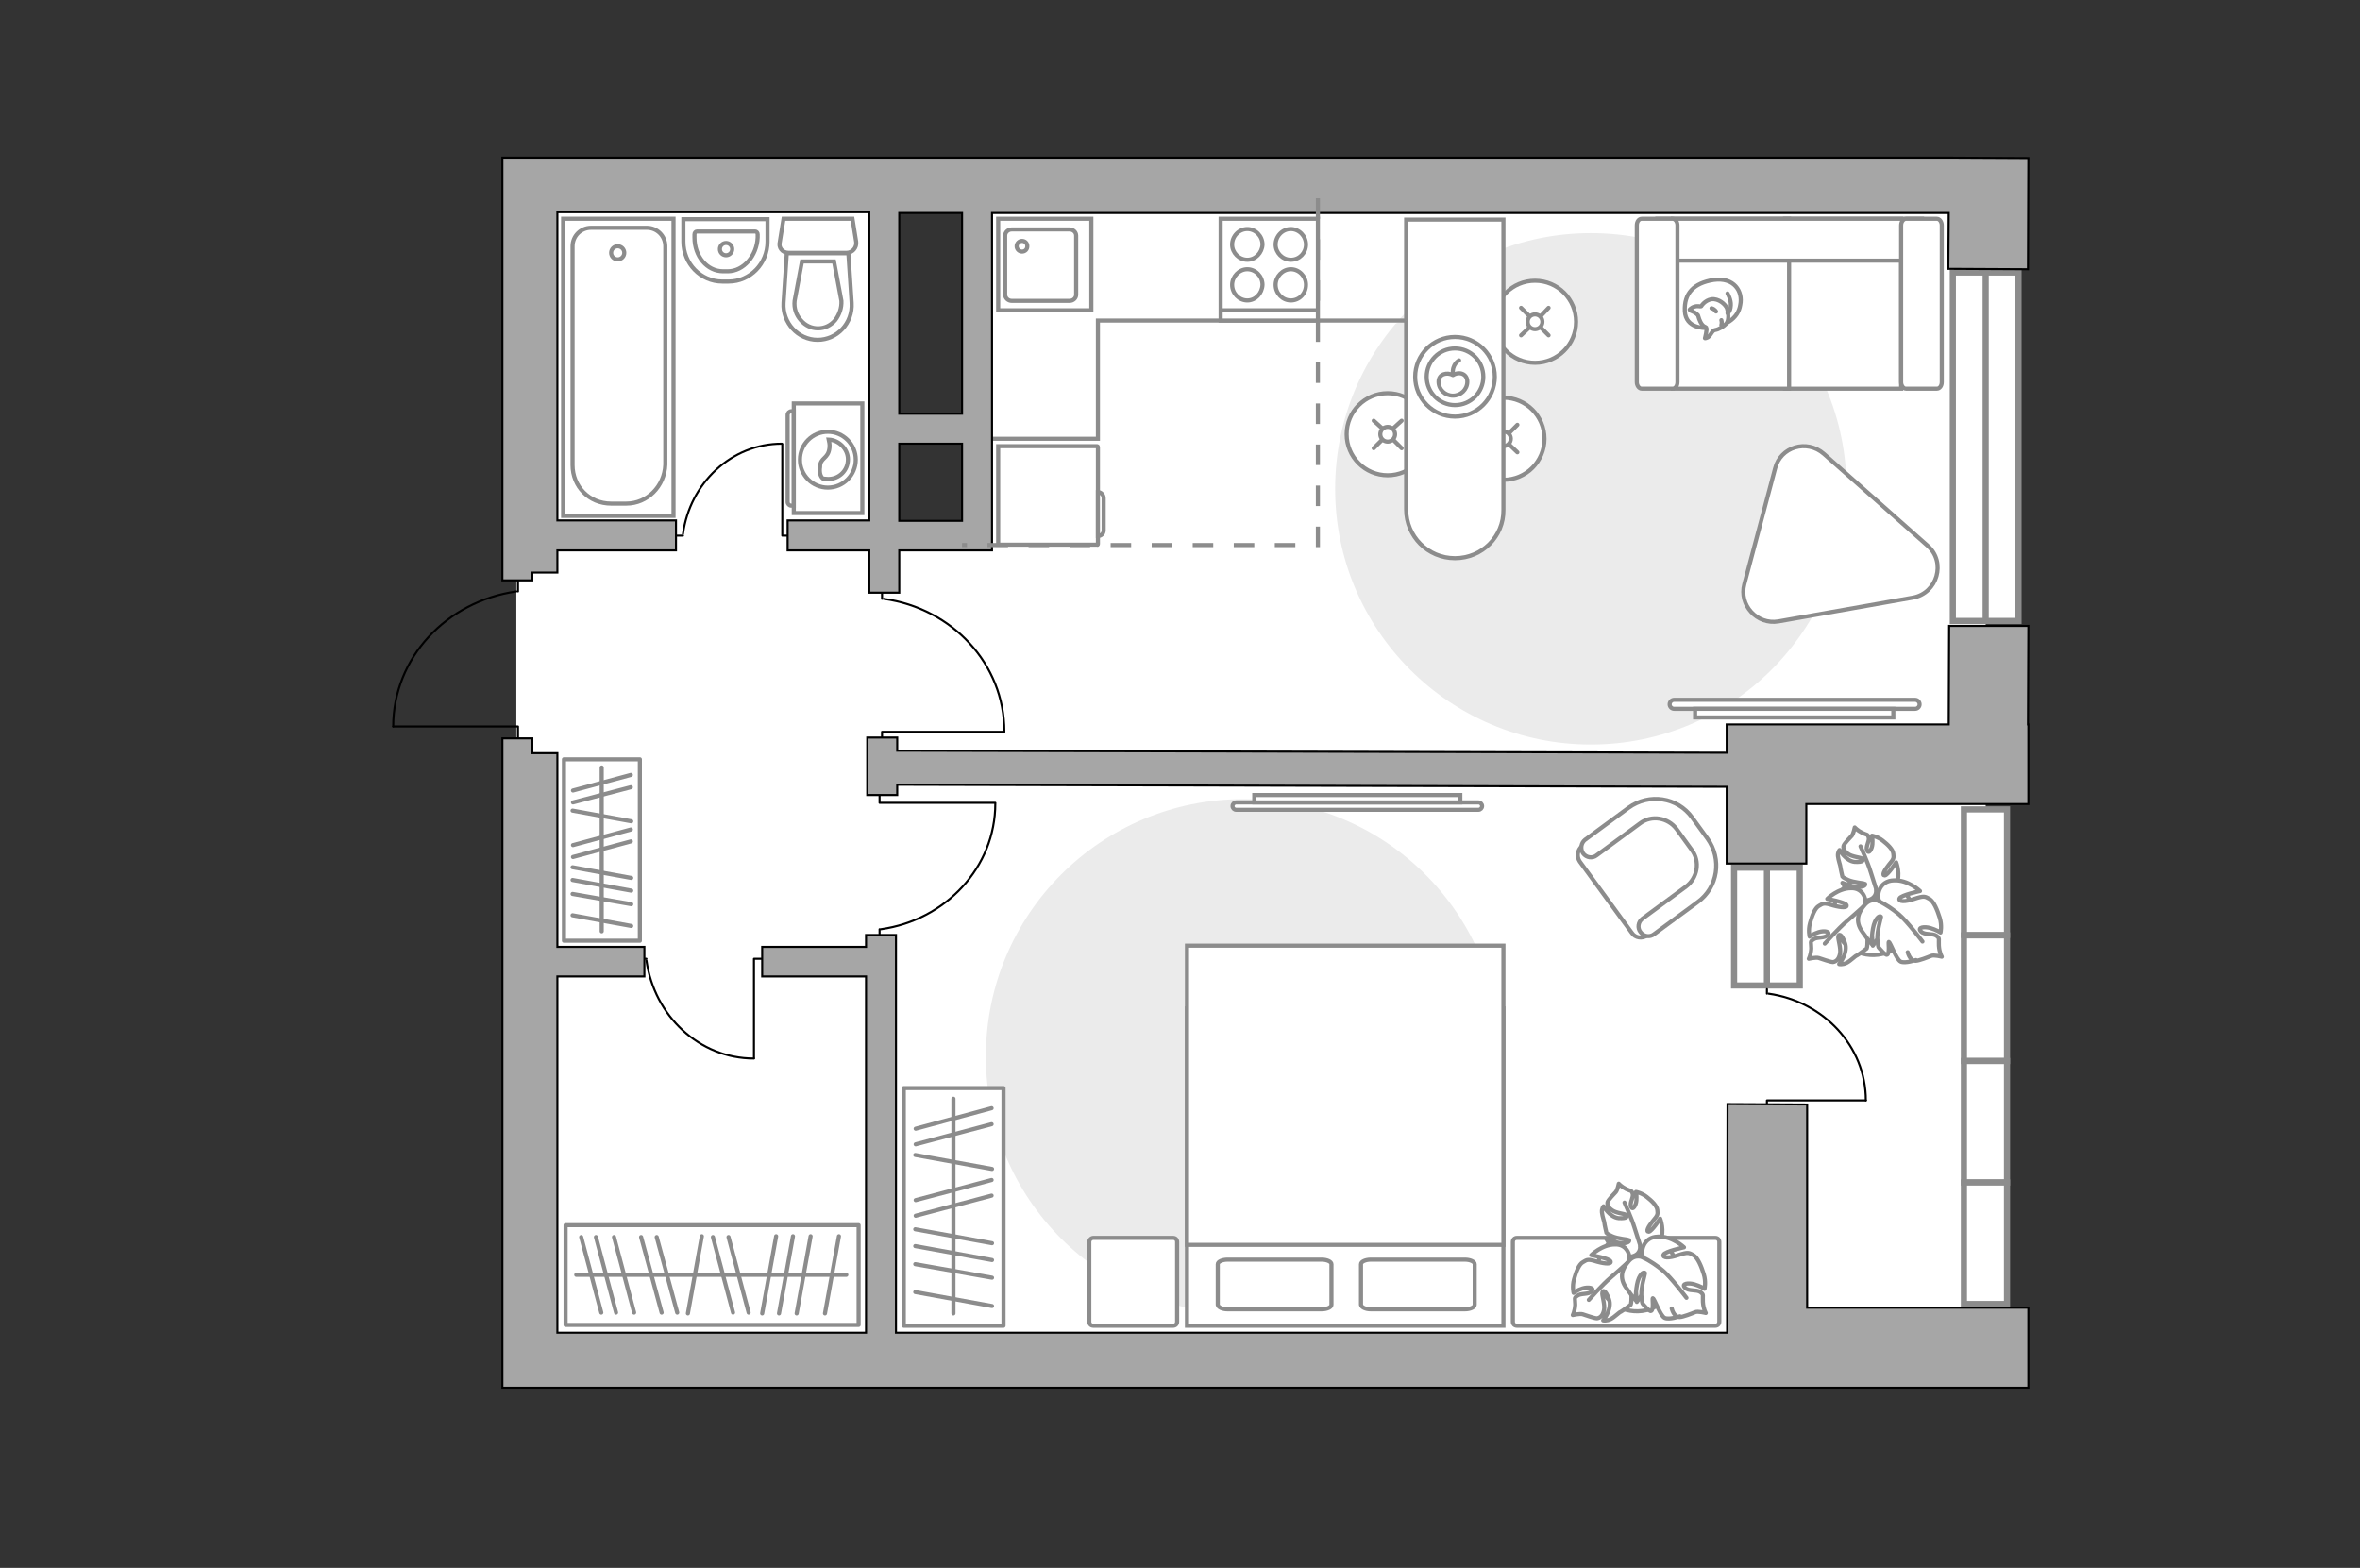 <?xml version="1.0" encoding="utf-8"?>
<!-- Generator: Adobe Illustrator 25.2.1, SVG Export Plug-In . SVG Version: 6.00 Build 0)  -->
<svg version="1.1" id="Слой_1" xmlns="http://www.w3.org/2000/svg" xmlns:xlink="http://www.w3.org/1999/xlink" x="0px" y="0px"
	 viewBox="0 0 575 382" style="enable-background:new 0 0 575 382;" xml:space="preserve">
<rect x="0" y="0" width="575" height="382" fill="#333333" stroke="none"/>
<style type="text/css">
	.st0{fill:#FFFFFF;}
	.st1{fill:#EBEBEB;}
	.st2{fill:#FFFFFF;stroke:#8C8C8C;stroke-linecap:round;stroke-miterlimit:10;}
	.st3{fill:none;stroke:#8C8C8C;stroke-linecap:round;stroke-miterlimit:10;}
	.st4{fill:#FFFFFF;stroke:#8C8C8C;stroke-miterlimit:10;}
	.st5{fill:none;stroke:#8C8C8C;stroke-linecap:round;stroke-linejoin:round;stroke-miterlimit:10;}
	.st6{fill:#FFFFFF;stroke:#8C8C8C;stroke-linecap:round;stroke-linejoin:round;stroke-miterlimit:10;}
	.st7{fill:none;stroke:#000000;stroke-width:0.5;stroke-linecap:round;stroke-linejoin:round;stroke-miterlimit:10;}
	.st8{fill:#FFFFFF;stroke:#8C8C8C;stroke-width:1.5;stroke-linecap:round;stroke-miterlimit:10;}
	.st9{fill:none;stroke:#8C8C8C;stroke-width:1.5;stroke-linecap:round;stroke-miterlimit:10;}
	.st10{fill:#A6A6A6;stroke:#000000;stroke-width:0.5;stroke-miterlimit:10;}
	.st11{fill:none;stroke:#8C8C8C;stroke-miterlimit:10;stroke-dasharray:5,5;}
	.st12{fill-rule:evenodd;clip-rule:evenodd;fill:#FFFFFF;fill-opacity:0.1;stroke:#8C8C8C;stroke-miterlimit:10;}
</style>
<g id="bg_1_">
	<rect x="126.5" y="45.1" class="st0" width="89.5" height="285"/>
	<rect x="125.8" y="130.5" class="st0" width="296.2" height="201.4"/>
	<rect x="238.1" y="47" class="st0" width="245.7" height="280.4"/>
</g>
<g id="furniture_1_">
	<path id="Vector_4_" class="st1" d="M387.6,181.4c-34.4,0-62.3-27.9-62.3-62.3s27.9-62.3,62.3-62.3s62.3,27.9,62.3,62.3
		S422,181.4,387.6,181.4z"/>
	<path id="Vector_3_" class="st1" d="M302.9,194.7c34.7,0,62.7,28,62.7,62.7s-28,62.7-62.7,62.7s-62.7-28-62.7-62.7
		S268.3,194.7,302.9,194.7z"/>
	<g>
		<circle class="st2" cx="374" cy="78.4" r="10"/>
		<line class="st3" x1="375.4" y1="79.8" x2="377.3" y2="81.7"/>
		<circle class="st2" cx="374" cy="78.4" r="1.8"/>
		<line class="st3" x1="370.6" y1="75" x2="372.6" y2="77"/>
		<line class="st3" x1="372.6" y1="79.8" x2="370.6" y2="81.7"/>
		<line class="st3" x1="377.3" y1="75" x2="375.4" y2="77"/>
	</g>
	<g>
		<circle class="st2" cx="366.3" cy="106.9" r="10"/>
		<line class="st3" x1="367.7" y1="108.3" x2="369.7" y2="110.2"/>
		<circle class="st2" cx="366.3" cy="106.9" r="1.8"/>
		<line class="st3" x1="362.9" y1="103.5" x2="365" y2="105.5"/>
		<line class="st3" x1="365" y1="108.3" x2="362.9" y2="110.2"/>
		<line class="st3" x1="369.7" y1="103.5" x2="367.7" y2="105.5"/>
	</g>
	<g>
		<circle class="st2" cx="338.1" cy="105.8" r="10"/>
		<line class="st3" x1="339.5" y1="107.2" x2="341.5" y2="109.2"/>
		<circle class="st2" cx="338.1" cy="105.8" r="1.8"/>
		<line class="st3" x1="334.7" y1="102.5" x2="336.8" y2="104.4"/>
		<line class="st3" x1="336.7" y1="107.2" x2="334.7" y2="109.2"/>
		<line class="st3" x1="341.5" y1="102.5" x2="339.4" y2="104.4"/>
	</g>
	<g>
		<path class="st4" d="M366.3,124.2V53.5h-23.7v70.6c0,6.6,5.3,11.9,11.9,11.9l0,0C361.1,136,366.4,130.7,366.3,124.2z"/>
		<circle class="st5" cx="354.5" cy="91.8" r="9.7"/>
		<circle class="st5" cx="354.5" cy="91.8" r="6.9"/>
		<path class="st5" d="M354,91.4c-1.4-0.8-3.5-0.3-3.5,1.6s1.6,3.4,3.5,3.4s3.5-1.5,3.5-3.4S355.6,90.4,354,91.4z"/>
		<path class="st5" d="M354,91.2c-0.3-2.5,1.5-3.4,1.5-3.4"/>
	</g>
	<g>
		<path id="Vector_55_2_" class="st4" d="M463.2,94.7h-28.3V53.3h28.3V94.7z"/>
		<path id="Vector_56_2_" class="st4" d="M435.9,94.7h-28.3V53.3h28.3V94.7z"/>
		<path id="Vector_57_2_" class="st4" d="M403.8,63.5V53.3h64.4l-1.9,10.2H403.8z"/>
		<path id="Vector_58_2_" class="st4" d="M464.4,53.3h7.5c0.7,0,1.2,0.8,1.2,1.6v38.2c0,0.9-0.5,1.6-1.2,1.6h-7.5
			c-0.7,0-1.2-0.8-1.2-1.6V54.9C463.2,54,463.8,53.3,464.4,53.3z"/>
		<path id="Vector_59_2_" class="st4" d="M400,53.3h7.5c0.7,0,1.2,0.8,1.2,1.6v38.2c0,0.9-0.5,1.6-1.2,1.6H400
			c-0.7,0-1.2-0.8-1.2-1.6V54.9C398.8,54,399.3,53.3,400,53.3z"/>
		<g>
			<path class="st6" d="M424,74.3c0.7-3.3-1.5-6.8-6.5-6.1c-4.9,0.8-7.2,3.3-7,7.6c0.2,4.3,5,4.1,5,4.1
				C420.3,79.8,423.5,77.6,424,74.3z"/>
			<path class="st6" d="M415.7,79.8c0.3,0.4-0.3,2.6-0.3,2.6s0,0.1,0.7-0.2c0.8-0.5,1-1.7,1.8-1.8c0.8-0.1,2.2-0.9,2.8-1.7
				c0.6-0.9,0.4-2.5,0.1-3.5c-0.4-1.1-2.1-2.5-3.8-2.3c-1.7,0.3-2.5,1.7-2.5,1.7s0,0.1-0.7,0c-1.3-0.1-2.1,0.8-2.1,0.8
				s-0.2,0.2,0.7,0.5c0.8,0.3,1.3,0.9,1.3,0.9C414.5,79.7,415.4,79.5,415.7,79.8z"/>
			<path class="st6" d="M417,75.1c0.8,0.2,1.1,0.8,1.1,0.8"/>
			<path class="st6" d="M419.4,79.2c0.2-0.6,0-1.2,0-1.2"/>
			<path class="st5" d="M420.9,71.5c0,0,0.9,1.5,0.8,2.9c-0.1,1.7-0.8,1.9-0.8,1.9"/>
		</g>
	</g>
	<g>
		<rect x="137.8" y="298.5" class="st6" width="71.4" height="24.3"/>
		<line class="st5" x1="194.1" y1="320" x2="197.5" y2="301.2"/>
		<line class="st5" x1="201" y1="320" x2="204.4" y2="301.2"/>
		<line class="st5" x1="167.6" y1="320" x2="171" y2="301.2"/>
		<line class="st5" x1="189.8" y1="320" x2="193.2" y2="301.2"/>
		<line class="st5" x1="185.7" y1="320" x2="189.1" y2="301.2"/>
		<line class="st5" x1="182.4" y1="319.8" x2="177.5" y2="301.4"/>
		<line class="st5" x1="146.5" y1="319.8" x2="141.6" y2="301.4"/>
		<line class="st5" x1="150.1" y1="319.8" x2="145.2" y2="301.4"/>
		<line class="st5" x1="154.5" y1="319.8" x2="149.6" y2="301.4"/>
		<line class="st5" x1="178.6" y1="319.8" x2="173.7" y2="301.4"/>
		<line class="st5" x1="165" y1="319.8" x2="160" y2="301.4"/>
		<line class="st5" x1="161.2" y1="319.8" x2="156.2" y2="301.4"/>
		<line class="st5" x1="140.4" y1="310.6" x2="206.2" y2="310.6"/>
	</g>
	<g>
		<rect x="220.2" y="265.1" class="st6" width="24.3" height="57.9"/>
		<line class="st5" x1="223" y1="308" x2="241.7" y2="311.3"/>
		<line class="st5" x1="223" y1="314.8" x2="241.7" y2="318.2"/>
		<line class="st5" x1="223" y1="281.4" x2="241.7" y2="284.8"/>
		<line class="st5" x1="223" y1="303.6" x2="241.7" y2="307"/>
		<line class="st5" x1="223" y1="299.5" x2="241.7" y2="302.9"/>
		<line class="st5" x1="223.1" y1="296.2" x2="241.6" y2="291.3"/>
		<line class="st5" x1="223.1" y1="292.4" x2="241.6" y2="287.5"/>
		<line class="st5" x1="223.1" y1="278.8" x2="241.6" y2="273.9"/>
		<line class="st5" x1="223.1" y1="275" x2="241.6" y2="270"/>
		<line class="st5" x1="232.3" y1="267.7" x2="232.3" y2="320"/>
	</g>
	<g>
		<rect x="137.4" y="185" class="st6" width="18.5" height="44.2"/>
		<line class="st5" x1="139.5" y1="217.8" x2="153.8" y2="220.3"/>
		<line class="st5" x1="139.5" y1="223" x2="153.8" y2="225.6"/>
		<line class="st5" x1="139.5" y1="197.5" x2="153.8" y2="200.1"/>
		<line class="st5" x1="139.5" y1="214.4" x2="153.8" y2="217"/>
		<line class="st5" x1="139.5" y1="211.3" x2="153.8" y2="213.9"/>
		<line class="st5" x1="139.6" y1="208.8" x2="153.7" y2="205"/>
		<line class="st5" x1="139.6" y1="205.9" x2="153.7" y2="202.1"/>
		<line class="st5" x1="139.6" y1="195.5" x2="153.7" y2="191.8"/>
		<line class="st5" x1="139.6" y1="192.6" x2="153.7" y2="188.8"/>
		<line class="st5" x1="146.6" y1="187" x2="146.6" y2="226.9"/>
	</g>
	<g>
		<path id="Vector_98_2_" class="st4" d="M366.3,245.7V323h-77.1v-77.3H366.3L366.3,245.7z"/>
		<path id="Vector_99_2_" class="st4" d="M289.2,293.4v9.9h9.1h68v-72.9h-77.1V293.4z"/>
		<path id="Vector_100_2_" class="st5" d="M331.6,317.9V308c0-0.6,1.1-1.1,2.4-1.1h22.9c1.3,0,2.4,0.5,2.4,1.1v9.9
			c0,0.6-1.1,1.1-2.4,1.1H334C332.7,319,331.7,318.5,331.6,317.9z"/>
		<path id="Vector_101_2_" class="st5" d="M296.7,317.9V308c0-0.6,1.1-1.1,2.4-1.1H322c1.3,0,2.4,0.5,2.4,1.1v9.9
			c0,0.6-1.1,1.1-2.4,1.1h-22.9C297.8,319,296.8,318.5,296.7,317.9z"/>
	</g>
	<path id="Vector_5_4_" class="st6" d="M266.4,301.6h19.4c0.6,0,1,0.4,1,1V322c0,0.6-0.4,1-1,1h-19.4c-0.6,0-1-0.4-1-1v-19.4
		C265.4,302,265.9,301.6,266.4,301.6z"/>
	<path id="Vector_5_3_" class="st6" d="M369.6,301.6h48.3c0.6,0,1,0.4,1,1V322c0,0.6-0.4,1-1,1h-48.3c-0.6,0-1-0.4-1-1v-19.4
		C368.6,302,369,301.6,369.6,301.6z"/>
	<g>
		<path id="Vector_37_2_" class="st4" d="M385.5,206.1l12.1-8.8c4.4-3.1,10.6-2.2,13.8,2.2l4.2,5.8c3.1,4.4,2.2,10.6-2.2,13.8
			l-12.1,8.8c-1.2,0.9-2.9,0.6-3.7-0.6l-12.7-17.4C384.1,208.7,384.3,207.1,385.5,206.1z"/>
		<path id="Vector_38_2_" class="st4" d="M386.2,204.6l10.6-7.8c5-3.6,11.9-2.6,15.5,2.4l3.7,5.1c3.6,5,2.6,11.9-2.4,15.5l-10.6,7.8
			c-1,0.8-2.5,0.6-3.3-0.5c-0.8-1-0.6-2.5,0.5-3.3l10.6-7.8c2.8-2.1,3.5-6.1,1.4-8.9l-3.7-5.1c-2.1-2.8-6.1-3.5-8.9-1.4l-10.6,7.8
			c-1,0.8-2.5,0.6-3.3-0.5C385,206.8,385.2,205.4,386.2,204.6z"/>
	</g>
	<g>
		<path id="Vector_60_1_" class="st4" d="M408.4,308.5c0.7,5.3-3,10.2-8.3,10.9s-10.2-3-10.9-8.3c-0.7-5.3,3-10.2,8.3-10.9
			C402.8,299.5,407.7,303.2,408.4,308.5z"/>
		<path class="st6" d="M404.5,302.4c1.2-2.5,0-5.5,0-5.5s-2.1,3.2-2.8,3.2c-0.7,0-0.2-1.1,1-2.6c1.3-1.5,1.2-1.7,1.1-2.7
			s-1.3-2.2-2.6-3.2c-1.3-1-2.6-1.2-2.6-1.2s0.2,0.9,0.1,2.1s-0.9,2.5-1.3,1.5c-0.4-0.9,0.6-2.2,0.4-3.1c-0.3-1-0.4-0.6-1.6-1.2
			c-1.2-0.6-1.8-1.3-1.8-1.3s-0.3,1.5-0.7,2c-0.4,0.4-1.8,1.9-2,2.4c-0.2,0.5,0,1.3,1,2c1,0.8,3.2,0.9,3.5,1.2
			c0.3,0.4,0.4,0.9-1.8,0.8c-2.2-0.2-3.7-2.9-3.7-2.9s-0.5,0.5-0.4,1.5s0.6,2.3,0.6,2.6s0.5,2.4,0.5,2.4s0.1,0.2,1.4,0.8
			c1.3,0.6,4,0.8,4.1,0.9c0.1,0.1,0.2,0.7-1.3,0.8c-1.6,0.1-4.2-1-4.2-1s0.1,0.2,1.5,2.5c1.4,2.3,3.3,2.2,5.1,1.6
			c1.8-0.6,1.6-2.3,1.6-2.3C400.5,304.7,403.3,305.1,404.5,302.4z"/>
		<path class="st5" d="M399.8,308.2c0.4-1.5,0.3-3.1-0.1-4.5c-0.3-1-1.1-3.4-1.5-4.7c-0.6-2-2.4-6-2.4-6"/>
		<path class="st6" d="M393.5,303.2c-3.2,0-5.8,2.6-5.8,2.6s4.4,0.8,4.7,1.5c0.3,0.7-1.1,0.7-3.3,0.1c-2.2-0.7-2.4-0.5-3.4,0.1
			c-1,0.5-1.7,2.4-2.2,4.2s-0.1,3.3-0.1,3.3s0.9-0.7,2.2-1.1c1.3-0.4,3-0.2,2.2,0.7c-0.8,0.9-2.6,0.4-3.5,1.1
			c-0.9,0.6-0.5,0.6-0.5,2.2c-0.1,1.6-0.6,2.5-0.6,2.5s1.7-0.4,2.4-0.2c0.7,0.2,2.8,1,3.5,1c0.7-0.1,1.4-0.6,1.7-2
			c0.3-1.4-0.6-3.8-0.4-4.3c0.1-0.5,0.7-0.8,1.6,1.6c0.9,2.4-1.4,5.2-1.4,5.2s0.8,0.2,1.8-0.3s2.1-1.7,2.5-1.8
			c0.4-0.2,2.4-1.7,2.4-1.7s0.2-0.3,0.2-1.9s-1-4.6-1-4.8c0-0.1,0.6-0.5,1.4,1.1s0.9,4.9,0.9,4.9s0.1-0.1,1.9-2.7
			c1.8-2.6,0.8-4.6-0.7-6.2s-3.2-0.6-3.2-0.6C397.5,306.3,396.6,303.1,393.5,303.2z"/>
		<path class="st5" d="M401.4,305.3c-1.7,0.3-3.4,1.1-4.7,2.2c-0.9,0.8-3.1,2.8-4.3,3.8c-1.9,1.6-5.3,5.4-5.3,5.4"/>
		<g>
			<path class="st6" d="M409.3,320.7c0,0-2.6,0.9-3.7,0.4c-1.1-0.5-2.5-4.7-2.9-4.8c-0.2,0,0.3,2.7-0.4,3.1
				c-0.4,0.3-2.1-1.8-2.1-1.8s-0.2-0.3-0.3-2.1s0.9-5.1,0.9-5.3c0-0.2-0.7-0.5-1.5,1.2c-0.8,1.8-0.8,5.4-0.8,5.4s-0.2-0.1-2.2-2.9
				c-2-2.7-1-4.9,0.6-6.7s3.5-0.8,3.5-0.8c-0.8-1.5,0-5,3.5-5.1c3.5-0.2,6.4,2.6,6.4,2.6s-4.7,1-5,1.8c-0.3,0.8,1.3,0.9,3.6,0.1
				c2.4-0.8,2.6-0.6,3.7,0c1.1,0.7,1.9,2.7,2.5,4.6s0.2,3.6,0.2,3.6s-1.1-0.7-2.5-1.1c-1.4-0.4-3.2-0.2-2.3,0.8
				c0.9,1,2.8,0.4,3.8,1.1c0.9,0.7,0.5,0.7,0.6,2.4c0.1,1.7,0.7,2.7,0.7,2.7s-1.9-0.5-2.6-0.2c-0.7,0.3-3,1.2-3.8,1.2
				c-0.7,0-1.5-0.6-1.9-2.1"/>
			<path class="st5" d="M400.3,306.4c1.6,0.7,3.6,2.1,4.9,3.2c2,1.7,5.7,6.6,5.7,6.6"/>
		</g>
	</g>
	<g>
		<path id="Vector_60_2_" class="st4" d="M465.9,221.7c0.7,5.3-3,10.2-8.3,10.9s-10.2-3-10.9-8.3c-0.7-5.3,3-10.2,8.3-10.9
			C460.3,212.7,465.2,216.4,465.9,221.7z"/>
		<path class="st6" d="M462,215.6c1.2-2.5,0-5.5,0-5.5s-2.1,3.2-2.8,3.2c-0.7,0-0.2-1.1,1-2.6c1.3-1.5,1.2-1.7,1.1-2.7
			s-1.3-2.2-2.6-3.2c-1.3-1-2.6-1.2-2.6-1.2s0.2,0.9,0.1,2.1s-0.9,2.5-1.3,1.5c-0.4-0.9,0.6-2.2,0.4-3.1c-0.3-1-0.4-0.6-1.6-1.2
			c-1.2-0.6-1.8-1.3-1.8-1.3s-0.3,1.5-0.7,2c-0.4,0.4-1.8,1.9-2,2.4c-0.2,0.5,0,1.3,1,2c1,0.8,3.2,0.9,3.5,1.2
			c0.3,0.4,0.4,0.9-1.8,0.8c-2.2-0.2-3.7-2.9-3.7-2.9s-0.5,0.5-0.4,1.5s0.6,2.3,0.6,2.6c0,0.3,0.5,2.4,0.5,2.4s0.1,0.2,1.4,0.8
			c1.3,0.6,4,0.8,4.1,0.9s0.2,0.7-1.3,0.8c-1.6,0.1-4.2-1-4.2-1s0.1,0.2,1.5,2.5c1.4,2.3,3.3,2.2,5.1,1.6c1.8-0.6,1.6-2.3,1.6-2.3
			C458,217.9,460.8,218.3,462,215.6z"/>
		<path class="st5" d="M457.3,221.4c0.4-1.5,0.3-3.1-0.1-4.5c-0.3-1-1.1-3.4-1.5-4.7c-0.6-2-2.4-6-2.4-6"/>
		<path class="st6" d="M451,216.4c-3.2,0-5.8,2.6-5.8,2.6s4.4,0.8,4.7,1.5c0.3,0.7-1.1,0.7-3.3,0.1c-2.2-0.7-2.4-0.5-3.4,0.1
			c-1,0.5-1.7,2.4-2.2,4.2s-0.1,3.3-0.1,3.3s0.9-0.7,2.2-1.1c1.3-0.4,3-0.2,2.2,0.7c-0.8,0.9-2.6,0.4-3.5,1.1
			c-0.9,0.6-0.5,0.6-0.5,2.2c-0.1,1.6-0.6,2.5-0.6,2.5s1.7-0.4,2.4-0.2c0.7,0.2,2.8,1,3.5,1c0.7-0.1,1.4-0.6,1.7-2
			c0.3-1.4-0.6-3.8-0.4-4.3c0.1-0.5,0.7-0.8,1.6,1.6s-1.4,5.2-1.4,5.2s0.8,0.2,1.8-0.3s2.1-1.7,2.5-1.8c0.4-0.2,2.4-1.7,2.4-1.7
			s0.2-0.3,0.2-1.9s-1-4.6-1-4.8c0-0.1,0.6-0.5,1.4,1.1c0.8,1.6,0.9,4.9,0.9,4.9s0.1-0.1,1.9-2.7c1.8-2.6,0.8-4.6-0.7-6.2
			s-3.2-0.6-3.2-0.6C455,219.5,454.1,216.3,451,216.4z"/>
		<path class="st5" d="M458.9,218.5c-1.7,0.3-3.4,1.1-4.7,2.2c-0.9,0.8-3.1,2.8-4.3,3.8c-1.9,1.6-5.3,5.4-5.3,5.4"/>
		<g>
			<path class="st6" d="M466.8,233.9c0,0-2.6,0.9-3.7,0.4c-1.1-0.5-2.5-4.7-2.9-4.8c-0.2,0,0.3,2.7-0.4,3.1
				c-0.4,0.3-2.1-1.8-2.1-1.8s-0.2-0.3-0.3-2.1s0.9-5.1,0.9-5.3s-0.7-0.5-1.5,1.2c-0.8,1.8-0.8,5.4-0.8,5.4s-0.2-0.1-2.2-2.9
				c-2-2.7-1-4.9,0.6-6.7s3.5-0.8,3.5-0.8c-0.8-1.5,0-5,3.5-5.1c3.5-0.2,6.4,2.6,6.4,2.6s-4.7,1-5,1.8s1.3,0.9,3.6,0.1
				c2.4-0.8,2.6-0.6,3.7,0c1.1,0.7,1.9,2.7,2.5,4.6c0.6,1.9,0.2,3.6,0.2,3.6s-1.1-0.7-2.5-1.1s-3.2-0.2-2.3,0.8
				c0.9,1,2.8,0.4,3.8,1.1c0.9,0.7,0.5,0.7,0.6,2.4c0.1,1.7,0.7,2.7,0.7,2.7s-1.9-0.5-2.6-0.2c-0.7,0.3-3,1.2-3.8,1.2
				c-0.7,0-1.5-0.6-1.9-2.1"/>
			<path class="st5" d="M457.8,219.6c1.6,0.7,3.6,2.1,4.9,3.2c2,1.7,5.7,6.6,5.7,6.6"/>
		</g>
	</g>
	<g>
		<path class="st4" d="M301.2,195.5c-0.5,0-0.9,0.4-0.9,0.9s0.4,0.9,0.9,0.9h59c0.5,0,0.9-0.4,0.9-0.9s-0.4-0.9-0.9-0.9H301.2z"/>
		<rect x="305.6" y="193.7" class="st4" width="50.2" height="1.8"/>
	</g>
	<g>
		<path class="st4" d="M466.6,172.7c0.6,0,1.1-0.5,1.1-1.1s-0.5-1.1-1.1-1.1h-58.7c-0.6,0-1.1,0.5-1.1,1.1s0.5,1.1,1.1,1.1H466.6z"
			/>
		<rect x="413" y="172.7" class="st4" width="48.3" height="2.1"/>
	</g>
	<path class="st6" d="M444.4,110.6l25.3,22.4c4.5,4,2.3,11.5-3.6,12.6l-32.8,5.8c-5.2,0.9-9.7-4-8.3-9.1l7.5-28.2
		C433.8,108.9,440.2,106.9,444.4,110.6z"/>
	<g>
		<path id="Vector_8_1_" class="st4" d="M267.3,132.7h-24.1v-24h24.1c0.1,0,0.2,0.1,0.2,0.2v23.7
			C267.5,132.7,267.4,132.8,267.3,132.7z"/>
		<path id="Vector_9_1_" class="st4" d="M268.9,121.4v7.8c0,0.8-0.6,1.4-1.4,1.4v-10.7C268.3,119.9,268.9,120.6,268.9,121.4z"/>
	</g>
	<g>
		<polyline class="st7" points="190.6,108.2 190.6,130.5 194.3,130.5 		"/>
		<line class="st7" x1="163.1" y1="130.5" x2="166.4" y2="130.5"/>
		<path class="st7" d="M166.4,130.1c1.7-12.4,11.8-22,24.1-22"/>
	</g>
	<g>
		<polyline class="st7" points="187.6,233.6 183.7,233.6 183.7,257.8 		"/>
		<line class="st7" x1="157.5" y1="233.6" x2="153.9" y2="233.6"/>
		<path class="st7" d="M183.7,257.9c-13.3,0-24.3-10.4-26.2-23.9"/>
	</g>
	<g>
		<polyline class="st7" points="214.3,191 214.3,195.6 242.5,195.6 		"/>
		<line class="st7" x1="214.3" y1="226.4" x2="214.3" y2="230.6"/>
		<path class="st7" d="M242.5,195.8c0,15.5-12.1,28.4-27.9,30.6"/>
	</g>
	<g>
		<polyline class="st7" points="214.9,183.2 214.9,178.3 244.7,178.3 		"/>
		<line class="st7" x1="214.9" y1="145.9" x2="214.9" y2="141.5"/>
		<path class="st7" d="M244.7,178.2c0-16.4-12.7-30-29.4-32.3"/>
	</g>
	<polyline class="st4" points="342.6,78.1 267.5,78.1 267.5,106.9 239.7,106.9 	"/>
</g>
<g id="windows_1_">
	<g>
		<rect x="422.5" y="211.4" class="st8" width="16" height="28.7"/>
		<line class="st9" x1="430.5" y1="211.6" x2="430.5" y2="239.9"/>
	</g>
	<g>
		<rect x="475.8" y="66.4" class="st8" width="16" height="84.9"/>
		<line class="st9" x1="483.8" y1="67.1" x2="483.8" y2="150.6"/>
	</g>
	<g>
		<rect x="478.5" y="197.2" class="st8" width="10.5" height="30.6"/>
	</g>
	<g>
		<rect x="478.5" y="227.9" class="st8" width="10.5" height="30.6"/>
	</g>
	<g>
		<rect x="478.5" y="258.5" class="st8" width="10.5" height="29.6"/>
	</g>
	<g>
		<rect x="478.5" y="288.1" class="st8" width="10.5" height="29.6"/>
	</g>
</g>
<g id="plan">
	<g>
		<polyline class="st7" points="126.2,182 126.2,177 95.8,177 		"/>
		<line class="st7" x1="126.2" y1="144.1" x2="126.2" y2="139.6"/>
		<path class="st7" d="M95.8,177c0-16.7,13-30.5,30-32.9"/>
	</g>
	<g>
		<polyline class="st7" points="454.6,268.1 430.5,268.1 430.5,272.1 		"/>
		<line class="st7" x1="430.5" y1="241" x2="430.5" y2="242.1"/>
		<path class="st7" d="M430.9,242.1c13.4,1.9,23.7,12.8,23.7,26"/>
	</g>
	<path class="st10" d="M494.1,65.6l0.1-27.1l-19.4-0.1h-339h-9.6h-3.8v88.5v12.6v1.9h7.3v-1.9h6.1v-5.4h28.9v-7.3h-28.9V51.7h76
		v75.1h-19.9v7.3h19.9v10.3h7.3v-10.3h22.6v-3.5V127V51.9h233.1l-0.1,13.6L494.1,65.6z M234.4,100.8h-15.3V51.9h15.3V100.8z
		 M234.4,126.9h-15.3v-18.8h15.3V126.9z"/>
	<polygon class="st10" points="122.4,179.9 122.4,183.5 122.4,222.4 122.4,338.1 129.1,338.1 135.8,338.1 433.4,338.1 438.5,338.1 
		440.2,338.1 494.2,338.1 494.2,318.6 440.3,318.6 440.3,269.1 420.9,269 420.8,324.7 218.3,324.7 218.3,227.8 211,227.8 211,230.7 
		185.7,230.7 185.7,237.9 211,237.9 211,324.7 135.8,324.7 135.8,237.9 157,237.9 157,230.7 135.8,230.7 135.8,183.5 129.7,183.5 
		129.7,179.9 	"/>
	<polygon class="st10" points="440.1,195.9 494.2,195.9 494.2,176.5 494.1,176.5 494.2,152.5 474.9,152.5 474.8,176.5 420.7,176.5 
		420.7,183.4 218.6,182.9 218.6,179.7 211.3,179.7 211.3,191.2 211.3,193.7 218.6,193.7 218.6,191.2 420.7,191.7 420.7,195.9 
		420.7,210.4 440.1,210.4 	"/>
	<g>
		<g id="Group_27_2_">
			<path id="Vector_140_2_" class="st4" d="M243.2,53.3v22.3h22.7V53.3H243.2z"/>
		</g>
		<path id="Vector_141_2_" class="st4" d="M246.5,73.3h14.1c0.9,0,1.6-0.7,1.6-1.5V57.4c0-0.8-0.7-1.5-1.6-1.5h-14.1
			c-0.9,0-1.6,0.7-1.6,1.5v14.4C244.9,72.6,245.6,73.3,246.5,73.3z"/>
		<path id="Vector_139_2_" class="st4" d="M249,61.3c-0.7,0-1.3-0.6-1.3-1.3s0.6-1.3,1.3-1.3c0.7,0,1.3,0.5,1.3,1.3
			C250.3,60.7,249.8,61.3,249,61.3z"/>
	</g>
	<polyline class="st11" points="321.1,48.3 321.1,132.8 234.4,132.8 	"/>
	<g>
		<g>
			<path class="st4" d="M210.1,125V98.3h-16.7V125C193.4,125,210.1,125,210.1,125z"/>
			<path class="st12" d="M192.8,123.2h0.6v-23h-0.6c-0.5,0-0.9,0.4-0.9,0.9v21.2C191.9,122.8,192.3,123.2,192.8,123.2z"/>
		</g>
		<g>
			<circle class="st4" cx="201.7" cy="112" r="6.8"/>
			<path class="st4" d="M200.5,116.6c0.5,0,0.8,0.1,1.3,0.1c2.7,0,4.8-2.1,4.8-4.8c0-2.5-2.2-4.7-4.7-4.8c0.1,0.5,0.3,1.1,0.2,2
				c-0.3,2.8-2.3,2.3-2.3,4.7C199.6,115.1,199.9,116.1,200.5,116.6z"/>
		</g>
	</g>
	<g>
		<path id="Vector_134_1_" class="st4" d="M177.5,68.6H176c-5.3,0-9.5-4.4-9.5-9.7v-5.5H187v5.5C187,64.2,182.8,68.6,177.5,68.6z"/>
		<path id="Vector_133_1_" class="st4" d="M177.3,66.1h-1.1c-4,0-7-3.7-7-8.2v-0.8c0-0.4,0.3-0.7,0.6-0.7H184c0.3,0,0.6,0.3,0.6,0.7
			v0.8C184.4,62.3,181.2,66.1,177.3,66.1z"/>
		<circle class="st4" cx="176.9" cy="60.7" r="1.5"/>
	</g>
	<g>
		<path id="wc_2_" class="st4" d="M193.4,73.3"/>
		<g id="Group_26_1_">
			<path id="Vector_130_1_" class="st4" d="M190,58.9l0.9-5.6h16.8l0.9,5.6c0.2,1.4-0.9,2.7-2.3,2.7h-14.2
				C190.6,61.6,189.6,60.3,190,58.9z"/>
			<path id="Vector_131_1_" class="st4" d="M190.9,73.8l0.8-12.1h15l0.8,12.1c0.3,4.9-3.5,9-8.3,9S190.6,78.6,190.9,73.8z"/>
			<path id="Vector_132_1_" class="st4" d="M195.4,63.7l-1.8,9.6c-0.2,1.8,0.4,3.5,1.5,4.7c1.1,1.3,2.6,2,4.2,2c1.6,0,3.1-0.7,4.2-2
				c1-1.3,1.6-3,1.5-4.7l-1.8-9.6H195.4z"/>
		</g>
	</g>
	<g>
		<g>
			<path id="Vector_135_2_" class="st4" d="M137.2,125.7V53.3h26.9v72.4H137.2z"/>
			<path id="Vector_136_2_" class="st4" d="M152.6,122.7h-3.7c-5.4,0-9.4-4.2-9.4-9.4V60c0-2.5,2-4.5,4.5-4.5h13.6
				c2.5,0,4.5,2,4.5,4.5v53.2C161.9,118.5,157.7,122.7,152.6,122.7z"/>
		</g>
		<circle class="st4" cx="150.5" cy="61.6" r="1.6"/>
	</g>
	<g>
		<path id="Vector_142_2_" class="st4" d="M297.4,78.1h23.7V53.3h-23.7V78.1z"/>
		<g id="Group_28_2_">
			<g id="Group_29_2_">
				<path id="Vector_143_2_" class="st4" d="M318.2,59.6c0-2.1-1.7-3.8-3.7-3.8s-3.7,1.7-3.7,3.8c0,2,1.7,3.7,3.7,3.7
					C316.6,63.3,318.2,61.6,318.2,59.6z"/>
				<path id="Vector_144_2_" class="st4" d="M318.2,69.4c0-2.1-1.7-3.8-3.7-3.8s-3.7,1.8-3.7,3.8c0,2.1,1.7,3.8,3.7,3.8
					C316.6,73.2,318.2,71.5,318.2,69.4z"/>
			</g>
			<g id="Group_30_2_">
				<path id="Vector_145_2_" class="st4" d="M307.6,59.6c0-2.1-1.7-3.8-3.7-3.8s-3.7,1.7-3.7,3.8c0,2,1.7,3.7,3.7,3.7
					S307.5,61.6,307.6,59.6z"/>
				<path id="Vector_146_2_" class="st4" d="M307.6,69.4c0-2.1-1.7-3.8-3.7-3.8s-3.7,1.8-3.7,3.8c0,2.1,1.7,3.8,3.7,3.8
					S307.5,71.5,307.6,69.4z"/>
			</g>
		</g>
		<path id="Vector_147_2_" class="st4" d="M297.7,75.6h23.4"/>
	</g>
</g>
<g id="points">
	<path id="bedroom_x5F_1_1_" class="st5" d="M326.9,270.2"/>
	<path id="bedroom_x5F_2" class="st5" d="M348.7,155.6"/>
	<path id="balcony" class="st5" d="M463.5,293"/>
	<path id="kitchen" class="st5" d="M294.7,105.7"/>
	<path id="wardrobe" class="st5" d="M169.7,274.7"/>
	<path id="wc_x5F_bedroom" class="st5" d="M171.8,95"/>
	<path id="hallway" class="st5" d="M176.1,183.2"/>
</g>
</svg>
